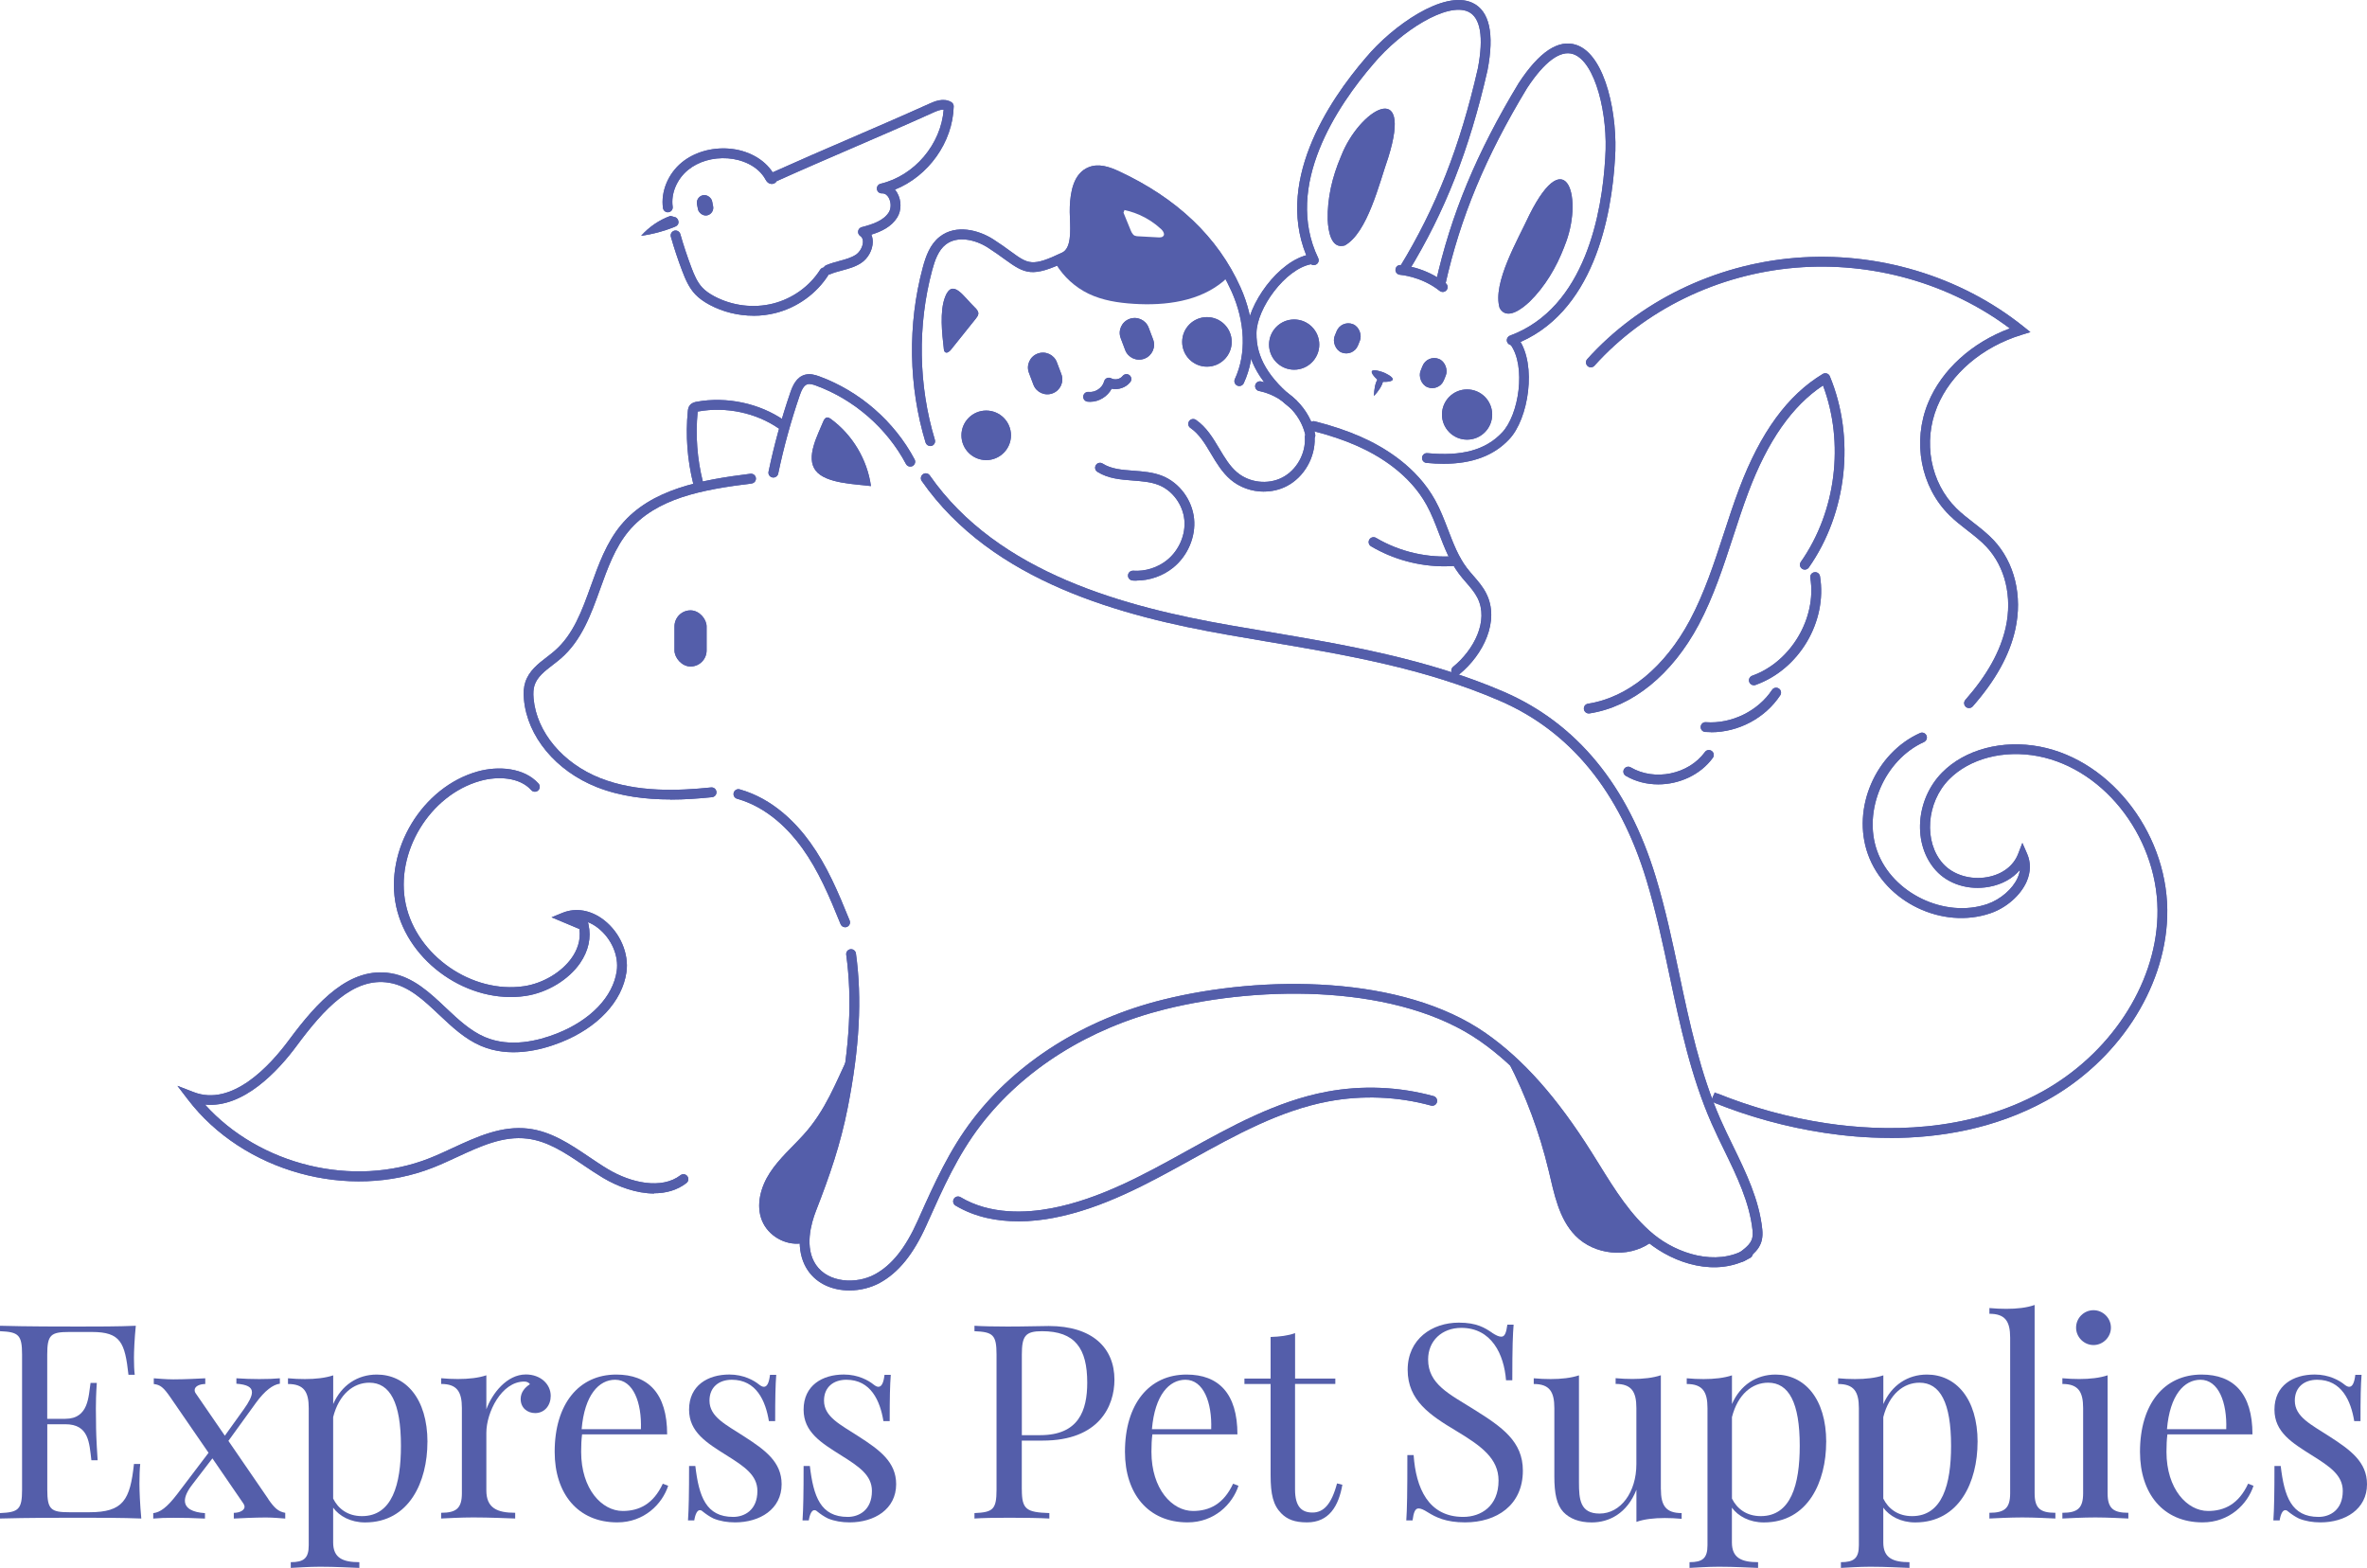 <svg viewBox="0 0 483.62 320.32" xmlns="http://www.w3.org/2000/svg" data-name="Layer 2" id="Layer_2">
  <defs>
    <style>
      .cls-1 {
        fill: #545eaa;
        stroke-width: 0px;
      }
    </style>
  </defs>
  <g data-name="Layer 1" id="Layer_1-2">
    <g>
      <g>
        <path d="M192.83,71.27c.03.25.08.53.28.68.38.28.88-.13,1.18-.5,1.7-2.12,3.4-4.25,5.1-6.37.23-.29.47-.61.5-.98.03-.52-.37-.96-.75-1.32-2.27-2.18-4.52-6.02-6.04-2.11-1.15,2.96-.61,7.54-.26,10.6Z" class="cls-1"></path>
        <circle r="5.06" cy="88.94" cx="201.5" class="cls-1"></circle>
        <circle r="5.06" cy="69.85" cx="246.6" class="cls-1"></circle>
        <path d="M168.18,86.17c.16-.39.39-.83.8-.88.28-.03.55.14.78.31,4.41,3.23,7.44,8.29,8.19,13.71-3.02-.41-9.23-.48-11.29-3.16-2.1-2.73.43-7.27,1.52-9.98Z" class="cls-1"></path>
        <path d="M164.19,231.82c-2.32,2.56-4.98,4.86-6.87,7.75-1.89,2.89-2.93,6.63-1.62,9.83,1.25,3.05,4.67,5.05,7.94,4.64.95-6.17,3.92-11.82,6.05-17.69,2.21-6.09,4.83-14.42,3.84-20.93-2.81,5.86-4.84,11.43-9.34,16.4Z" class="cls-1"></path>
        <path d="M337.13,253.96c-4.57,3.13-11.35,2.46-15.23-1.49-3.42-3.48-4.35-8.61-5.49-13.35-1.85-7.72-4.63-15.22-8.27-22.28,6.99,4.07,10.9,10.51,15.13,17.4,4.23,6.89,7.94,14.21,13.85,19.73Z" class="cls-1"></path>
        <path d="M133.67,243.84c-3.64,0-7.47-1.41-10.46-3.2-1.35-.81-2.68-1.7-3.97-2.57-3.76-2.54-7.31-4.93-11.5-5.44-4.93-.6-9.54,1.53-14.42,3.79-1.58.73-3.22,1.49-4.85,2.13-17.26,6.82-38.78.85-50.06-13.89l-2.16-2.82,3.31,1.28c7.85,3.04,15.57-5.36,19.48-10.64,5.86-7.91,12.43-15.04,20.82-13.64,4.57.77,7.95,3.96,11.22,7.05,2.46,2.32,5,4.72,7.99,5.99,5.14,2.19,10.87.8,14.76-.75,6.87-2.73,11.42-7.49,12.18-12.75.45-3.12-1.09-6.65-3.83-8.79-.66-.52-1.35-.91-2.05-1.19l.11.49c.59,2.66,0,5.37-1.7,7.85-2.35,3.43-6.73,6.07-11.13,6.73-11.63,1.75-24-6.8-26.47-18.31-2.46-11.51,5.32-24.37,16.65-27.54,4.21-1.18,9.5-.8,12.44,2.47.4.45.3,1.17-.2,1.5h0c-.41.27-.95.21-1.28-.16-2.36-2.65-6.82-2.9-10.42-1.89-10.37,2.9-17.48,14.67-15.23,25.19,2.25,10.52,13.56,18.35,24.21,16.75,3.89-.59,7.73-2.9,9.78-5.89.9-1.31,1.85-3.35,1.49-5.79l-5.69-2.39,2.23-.91c2.75-1.12,5.84-.58,8.5,1.49,3.29,2.56,5.12,6.85,4.57,10.65-.86,5.97-5.88,11.33-13.42,14.32-4.24,1.68-10.51,3.18-16.28.73-3.32-1.41-5.99-3.94-8.58-6.38-3.19-3.01-6.2-5.86-10.18-6.53-7.33-1.24-13.41,5.45-18.89,12.85-3.76,5.09-10.87,12.82-18.76,12.04,11.14,12.38,30.31,17.12,45.85,10.97,1.58-.62,3.19-1.37,4.74-2.09,4.92-2.28,10.01-4.63,15.51-3.96,4.66.57,8.58,3.21,12.37,5.77,1.27.85,2.57,1.74,3.87,2.51,4.71,2.82,10.96,4.19,14.82,1.23.4-.31.96-.26,1.31.1h0c.42.43.38,1.13-.1,1.5-1.92,1.49-4.22,2.09-6.6,2.09Z" class="cls-1"></path>
        <path d="M208.03,249.52c-4.2,0-8.75-.79-12.82-3.23-.48-.29-.61-.94-.29-1.41h0c.3-.45.9-.56,1.36-.28,6.05,3.61,13.39,3.24,18.58,2.25,9.86-1.88,18.95-6.91,27.74-11.78,8.96-4.96,18.23-10.1,28.45-12.02,7.23-1.36,14.76-1.05,21.85.89.54.15.85.72.69,1.26h0c-.15.52-.7.82-1.22.67-6.8-1.86-14.02-2.15-20.95-.85-9.9,1.86-19.03,6.91-27.85,11.8-8.93,4.95-18.16,10.06-28.33,12-2.13.41-4.6.71-7.21.71Z" class="cls-1"></path>
        <path d="M386.15,232.48c-4.86,0-9.38-.43-13.29-1.02-7.99-1.2-15.82-3.37-23.29-6.44l.76-1.85c7.32,3.01,15,5.14,22.82,6.32,11.6,1.74,28.64,2.05,43.99-6.4,13.89-7.64,23.18-21.69,23.66-35.78.53-15.39-10.4-30.11-24.37-32.81-7.01-1.35-13.98.46-18.19,4.72-4.67,4.73-5.25,12.79-1.25,17.24,2.06,2.29,5.63,3.37,9.07,2.74,3.04-.56,5.32-2.28,6.27-4.73l.87-2.26.97,2.22c.78,1.78.75,3.75-.1,5.69-1.24,2.82-4.14,5.36-7.4,6.47-9.81,3.35-21.5-2.27-25.01-12.02-3.4-9.43,1.56-20.75,10.65-24.81.52-.23,1.12.04,1.32.57h0c.19.5-.06,1.05-.55,1.28-8.01,3.63-12.53,13.98-9.54,22.29,3.1,8.62,13.82,13.76,22.48,10.81,2.71-.93,5.21-3.09,6.22-5.38.24-.54.39-1.08.46-1.6-1.48,1.76-3.66,2.97-6.28,3.45-4.18.77-8.36-.52-10.92-3.37-4.76-5.29-4.16-14.44,1.31-19.98,4.67-4.73,12.33-6.75,19.99-5.28,14.9,2.88,26.56,18.5,25.99,34.84-.51,14.79-10.2,29.49-24.7,37.47-10.63,5.85-22.02,7.64-31.96,7.64Z" class="cls-1"></path>
        <path d="M401.63,144.39h0c-.4-.37-.43-.99-.07-1.4,4.46-5.07,7.16-9.93,8.25-14.83,1.37-6.19-.1-12.33-3.93-16.43-1.16-1.24-2.5-2.28-3.93-3.39-1.23-.95-2.5-1.94-3.63-3.06-5.89-5.8-7.64-15.04-4.37-22.98,2.78-6.75,8.95-12.33,16.7-15.2-12.27-9.2-28.1-13.71-43.74-12.41-15.93,1.32-30.86,8.6-41.13,20.02-.36.41-.98.45-1.39.09h0c-.42-.37-.47-1.01-.09-1.43,10.61-11.79,26.02-19.31,42.45-20.68,16.78-1.39,33.77,3.7,46.62,13.98l1.48,1.18-1.81.56c-8.02,2.46-14.46,7.94-17.23,14.66-2.97,7.2-1.39,15.55,3.92,20.79,1.05,1.04,2.27,1.99,3.45,2.9,1.42,1.11,2.89,2.25,4.16,3.6,4.28,4.58,5.94,11.4,4.42,18.23-1.16,5.24-4.01,10.39-8.7,15.73-.37.42-1.02.45-1.43.08Z" class="cls-1"></path>
        <g>
          <g>
            <g>
              <path d="M286.89,56c-.18,0-.36-.05-.52-.15-.47-.29-.62-.9-.33-1.37,7.35-12.03,12.27-24.52,15.92-40.52,1.22-6.37.54-10.38-1.95-11.56-4.31-2.04-13.8,3.95-19.41,10.67-7.27,8.44-18.39,24.81-11.27,39.66.24.5.03,1.1-.47,1.33-.5.24-1.09.03-1.33-.47-7.62-15.87,3.96-33.01,11.54-41.81,5.39-6.46,15.97-13.95,21.8-11.19,3.46,1.64,4.49,6.28,3.05,13.78-3.71,16.25-8.7,28.93-16.17,41.15-.19.31-.52.48-.85.48Z" class="cls-1"></path>
              <path d="M308.87,70.51c-.41,0-.79-.25-.94-.65-.19-.52.07-1.09.59-1.29,15.44-5.72,18.82-25.22,19.46-36.33.64-8.75-2.02-19.66-6.54-21.18-2.62-.89-5.89,1.53-9.46,6.98-8.47,14.01-13.62,26.41-16.69,40.17-.12.54-.65.88-1.19.76-.54-.12-.88-.65-.76-1.19,3.12-13.98,8.35-26.56,16.95-40.79,4.2-6.42,8.16-9.04,11.79-7.81,6.1,2.06,8.51,14.8,7.89,23.21-.67,11.58-4.25,31.95-20.76,38.07-.11.04-.23.06-.35.06Z" class="cls-1"></path>
            </g>
            <path d="M294.77,59.65c-.22,0-.44-.07-.62-.22-3.73-2.97-8.06-3.28-8.1-3.29-.55-.04-.97-.51-.93-1.06.04-.55.49-.98,1.06-.93.2.01,4.99.35,9.22,3.72.43.34.5.97.16,1.4-.2.25-.49.38-.78.38Z" class="cls-1"></path>
            <g>
              <path d="M274.02,31.87c3.73-9.55,14.72-16,9.63.3-1.84,5.26-4.24,15.41-8.89,17.98-2.83.83-3.39-3.05-3.48-5.22-.12-4.4.94-8.84,2.67-12.89l.08-.18Z" class="cls-1"></path>
              <path d="M319.64,50.31c3.96-9.46.54-21.73-7.13-6.47-2.33,5.06-7.66,14.03-6.1,19.11,1.46,2.56,4.55.16,6.13-1.33,3.14-3.08,5.46-7.01,7.04-11.13l.07-.18Z" class="cls-1"></path>
            </g>
            <g>
              <rect transform="translate(45.98 -98.15) rotate(22.02)" ry="2.57" rx="2.57" height="6.23" width="5.13" y="65.99" x="272.72" class="cls-1"></rect>
              <rect transform="translate(49.92 -104.22) rotate(22.02)" ry="2.57" rx="2.57" height="6.23" width="5.13" y="73.09" x="290.28" class="cls-1"></rect>
            </g>
            <path d="M282.76,76.13l-.17-.07s-2.06-.78-2.3-.19,1.61,2.13,1.61,2.13c0,0,2.4.18,2.64-.42s-1.78-1.46-1.78-1.46Z" class="cls-1"></path>
            <path d="M282.37,76.91l-.05-.02s-.61-.14-1.11,1.1-.48,2.9-.48,2.9c0,0,1.17-1.18,1.67-2.42s-.03-1.56-.03-1.56Z" class="cls-1"></path>
            <g>
              <circle r="5.13" cy="70.4" cx="264.42" class="cls-1"></circle>
              <circle r="5.13" cy="84.69" cx="299.75" class="cls-1"></circle>
            </g>
            <g>
              <path d="M264.17,83.51c-.22,0-.44-.07-.62-.22-6.02-4.78-8.9-9.76-8.82-15.23.02-5.74,6.51-14.92,12.87-16.07.55-.1,1.06.26,1.16.81.1.54-.26,1.06-.81,1.16-5.4.98-11.21,9.13-11.23,14.12-.07,4.89,2.49,9.22,8.07,13.65.43.34.5.97.16,1.41-.2.25-.49.38-.78.38Z" class="cls-1"></path>
              <path d="M294.93,94.75c-1.11,0-2.27-.06-3.48-.18-.55-.05-.95-.54-.9-1.09s.54-.96,1.09-.9c7.07.68,11.91-.65,15.25-4.2,3.46-3.61,4.95-13.51,1.75-17.96-.32-.45-.22-1.07.23-1.4.45-.32,1.07-.22,1.4.23,3.77,5.25,2.05,16.35-1.93,20.51-3.14,3.34-7.55,4.99-13.41,4.99Z" class="cls-1"></path>
            </g>
          </g>
          <path d="M190.07,91.12c-.43,0-.83-.28-.96-.71-3.48-11.46-3.69-24.15-.58-35.72.64-2.38,1.5-4.79,3.48-6.33,3.35-2.61,7.97-1.35,10.91.52,1.47.94,2.64,1.79,3.58,2.48,3.61,2.63,4.36,3.18,10.52.24,1.83-.87,1.7-4.25,1.59-6.96-.03-.88-.07-1.72-.03-2.43.13-2.86.68-6.8,3.88-8.06,2.07-.82,4.26-.04,6.14.83,11.88,5.51,20.24,13.48,24.84,23.69,3.06,6.8,3.31,13.95.68,19.62-.23.5-.83.72-1.33.49-.5-.23-.72-.83-.49-1.33,2.39-5.14,2.13-11.68-.69-17.95-4.4-9.76-12.42-17.4-23.86-22.69-1.49-.69-3.2-1.33-4.56-.79-1.61.64-2.45,2.64-2.62,6.3-.03.63,0,1.42.03,2.26.13,3.3.29,7.41-2.73,8.84-6.93,3.3-8.42,2.58-12.56-.43-.97-.7-2.06-1.5-3.48-2.41-2.57-1.64-6.23-2.47-8.6-.62-1.52,1.18-2.23,3.23-2.78,5.27-3.01,11.22-2.81,23.51.56,34.62.16.53-.14,1.09-.67,1.25-.1.03-.19.04-.29.04Z" class="cls-1"></path>
          <path d="M232.19,118.63c-.26,0-.53,0-.79-.03-.55-.04-.97-.52-.93-1.07.04-.55.51-.96,1.07-.93,2.45.17,4.97-.62,6.89-2.16,2.46-1.98,3.86-5.22,3.55-8.26-.32-3.12-2.43-5.97-5.25-7.09-1.61-.64-3.4-.77-5.29-.92-2.47-.19-5.02-.38-7.22-1.77-.47-.29-.61-.91-.31-1.38.29-.47.91-.61,1.38-.31,1.78,1.13,3.98,1.29,6.3,1.46,1.96.15,3.99.3,5.88,1.05,3.5,1.39,6.11,4.91,6.5,8.75.38,3.7-1.31,7.63-4.29,10.02-2.1,1.69-4.79,2.62-7.49,2.62Z" class="cls-1"></path>
          <path d="M297.53,138.02c-.29,0-.58-.13-.78-.37-.35-.43-.28-1.06.14-1.41,4.27-3.47,7.35-9.43,4.98-14.1-.57-1.13-1.42-2.11-2.32-3.15-.49-.56-.99-1.14-1.45-1.76-1.9-2.52-3.02-5.46-4.11-8.3-.74-1.94-1.51-3.95-2.51-5.76-3.5-6.33-9.66-10.06-14.21-12.08-2.65-1.17-5.63-2.18-9.12-3.07-.54-.14-.86-.68-.72-1.22s.68-.86,1.22-.72c3.6.92,6.68,1.96,9.43,3.18,4.83,2.14,11.38,6.12,15.15,12.94,1.07,1.93,1.86,4.01,2.63,6.01,1.09,2.84,2.11,5.52,3.84,7.81.42.56.88,1.09,1.37,1.65.94,1.08,1.91,2.2,2.59,3.55,2.85,5.61-.61,12.57-5.5,16.55-.19.15-.41.22-.63.22Z" class="cls-1"></path>
          <path d="M295.13,115.7c-5.24,0-10.49-1.42-15-4.09-.48-.28-.63-.9-.35-1.37.28-.48.9-.63,1.37-.35,4.87,2.88,10.66,4.2,16.3,3.71.55-.05,1.04.36,1.08.91.05.55-.36,1.03-.91,1.08-.83.07-1.66.11-2.49.11Z" class="cls-1"></path>
          <path d="M258.24,100.44c-2.46,0-4.92-.84-6.8-2.44-1.73-1.48-2.9-3.43-4.02-5.32-1.23-2.07-2.4-4.02-4.2-5.25-.46-.31-.57-.93-.26-1.39.31-.46.94-.57,1.39-.26,2.16,1.48,3.49,3.72,4.78,5.88,1.09,1.83,2.12,3.56,3.6,4.82,2.52,2.15,6.33,2.59,9.26,1.08,2.94-1.52,4.84-4.92,4.62-8.27-.01-.16.02-.32.08-.47-.99-4.37-4.82-8.01-9.44-8.93-.54-.11-.89-.63-.79-1.18.11-.54.63-.9,1.18-.79,5.52,1.1,10.08,5.56,11.08,10.86.04.23,0,.47-.11.67.14,4.02-2.17,8.04-5.71,9.87-1.44.75-3.06,1.11-4.67,1.11Z" class="cls-1"></path>
          <path d="M215.07,80.36h0c-1.58.6-3.34-.2-3.93-1.78l-.91-2.41c-.6-1.58.2-3.34,1.78-3.93s3.34.2,3.93,1.78l.91,2.41c.6,1.58-.2,3.34-1.78,3.93Z" class="cls-1"></path>
          <path d="M233.82,73.28h0c-1.58.6-3.34-.2-3.93-1.78l-.91-2.41c-.6-1.58.2-3.34,1.78-3.93s3.34.2,3.93,1.78l.91,2.41c.6,1.58-.2,3.34-1.78,3.93Z" class="cls-1"></path>
          <path d="M222.75,82.09c-.18,0-.36-.01-.55-.03-.55-.07-.94-.57-.87-1.12.07-.55.57-.93,1.12-.87,1.34.16,2.81-.84,3.14-2.15.08-.3.29-.55.57-.67.29-.12.61-.11.88.04.74.41,1.81.2,2.33-.47.34-.43.97-.51,1.4-.17.43.34.51.97.17,1.4-.89,1.14-2.42,1.65-3.81,1.37-.84,1.59-2.58,2.67-4.39,2.67Z" class="cls-1"></path>
          <g>
            <path d="M169.2,56.1c-.39,0-.76-.23-.92-.6-.22-.51.02-1.1.52-1.31.89-.38,1.8-.63,2.69-.87,1.23-.33,2.39-.64,3.36-1.27.83-.54,1.46-1.68,1.47-2.65,0-.54-.18-.94-.56-1.19-.33-.22-.49-.61-.43-1,.07-.39.35-.7.73-.8,2.21-.58,4.45-1.3,5.54-3.03.51-.81.49-2.11-.04-3.02-.24-.41-.67-.88-1.35-.85-.53.03-.97-.35-1.04-.86-.07-.51.26-1,.76-1.11,6.92-1.64,12.34-8.07,12.88-15.14-.61-.04-1.38.26-2.09.58-5.37,2.43-10.95,4.84-16.35,7.17-5.18,2.24-10.53,4.54-15.69,6.87-.12.22-.32.39-.58.49-.48.17-1.2.08-1.66-.78-1.57-2.93-5.02-4.19-7.72-4.38-3.08-.22-6.05.65-8.17,2.4-2.27,1.88-3.49,4.81-3.11,7.48.08.55-.3,1.05-.85,1.13-.54.08-1.05-.3-1.13-.85-.47-3.34,1.03-7,3.82-9.3,2.51-2.07,6.01-3.11,9.59-2.85,3.86.28,7.24,2.12,9,4.85,5.18-2.33,10.53-4.64,15.72-6.88,5.39-2.33,10.96-4.73,16.32-7.15.93-.42,2.85-1.29,4.47-.31.31.19.49.52.48.88-.2,7.37-5.21,14.27-12.01,16.99.16.19.32.4.45.63.91,1.56.92,3.65,0,5.09-1.19,1.89-3.22,2.84-5.27,3.48.19.44.29.94.29,1.48-.01,1.65-.96,3.38-2.37,4.31-1.23.81-2.61,1.17-3.93,1.53-.86.23-1.67.45-2.42.77-.13.06-.26.08-.4.08Z" class="cls-1"></path>
            <path d="M136.97,44.11c-2.29.84-4.36,2.25-5.98,4.07,2.3-.32,4.57-.92,6.73-1.78.24-.1.49-.2.67-.39.53-.53.12-1.63-.63-1.68" class="cls-1"></path>
            <path d="M153.94,64.5c-3.09,0-6.19-.75-8.93-2.21-1.24-.66-2.21-1.37-2.96-2.16-1.3-1.38-2.02-3.1-2.65-4.75-.88-2.3-1.66-4.66-2.33-7.01-.15-.53.16-1.08.69-1.24.53-.15,1.08.16,1.24.69.65,2.3,1.42,4.6,2.27,6.85.55,1.46,1.18,2.97,2.23,4.09.59.63,1.39,1.21,2.44,1.77,3.65,1.95,8.03,2.49,12,1.49,3.97-1,7.48-3.52,9.63-6.91.3-.47.91-.6,1.38-.31.47.3.6.91.31,1.38-2.42,3.82-6.37,6.66-10.83,7.78-1.47.37-2.98.55-4.5.55Z" class="cls-1"></path>
            <rect transform="translate(-5.4 28.72) rotate(-11.18)" ry="1.58" rx="1.58" height="4.2" width="3.15" y="39.85" x="142.48" class="cls-1"></rect>
          </g>
          <path d="M136.97,163.33c-4.9,0-10.15-.59-15.04-2.52-8.36-3.31-14.2-10.34-14.88-17.93-.13-1.41-.04-2.53.28-3.51.74-2.3,2.61-3.75,4.42-5.14.54-.41,1.07-.83,1.57-1.26,3.84-3.34,5.58-8.19,7.43-13.33,1.55-4.32,3.16-8.79,6.13-12.37,6.14-7.39,16.43-9.23,26.44-10.48.54-.07,1.05.32,1.12.87.07.55-.32,1.05-.87,1.12-10.01,1.25-19.47,2.94-25.16,9.78-2.75,3.31-4.29,7.61-5.79,11.77-1.85,5.15-3.76,10.48-8,14.17-.53.46-1.1.9-1.67,1.34-1.64,1.26-3.19,2.46-3.74,4.17-.23.72-.29,1.59-.19,2.72.62,6.84,5.96,13.22,13.62,16.25,7.52,2.97,16.05,2.58,22.64,1.9.56-.06,1.04.34,1.1.89.06.55-.34,1.04-.89,1.1-2.61.27-5.51.49-8.54.49Z" class="cls-1"></path>
          <path d="M172.68,189.44c-.4,0-.77-.24-.93-.63-2.34-5.79-4.55-10.96-7.84-15.54-2.61-3.63-7.04-8.32-13.31-10.08-.53-.15-.84-.7-.69-1.23.15-.53.7-.84,1.23-.69,6.83,1.92,11.6,6.96,14.39,10.84,3.43,4.76,5.68,10.05,8.07,15.96.21.51-.04,1.09-.55,1.3-.12.05-.25.07-.37.07Z" class="cls-1"></path>
          <path d="M173.54,263.64c-3.28,0-6.54-1.24-8.48-4.09-2.15-3.16-2.22-7.74-.2-12.89,2.79-7.12,4.94-13.38,6.39-20.75,2.37-12.01,2.9-21.81,1.65-30.85-.08-.55.31-1.05.85-1.13.54-.08,1.05.31,1.13.85,1.28,9.26.74,19.27-1.67,31.51-1.48,7.51-3.67,13.86-6.49,21.09-1.02,2.62-2.39,7.54,0,11.04,2.52,3.7,8.26,3.99,12.04,1.93,3.45-1.88,6.22-5.34,8.71-10.88l.28-.63c3.2-7.15,6.23-13.89,10.99-20.12,9.03-11.8,22.83-20.49,38.84-24.47,20.63-5.13,49.02-5.01,65.96,6.81,7.68,5.36,14.56,13.11,21.66,24.37.51.81,1.02,1.63,1.53,2.45,3.19,5.15,6.49,10.48,11.14,14.3,4.79,3.93,12.7,6.56,18.75,3.06.48-.28,1.09-.11,1.37.36.28.48.11,1.09-.36,1.37-6.91,4-15.53,1.25-21.02-3.24-4.91-4.03-8.3-9.5-11.58-14.79-.51-.82-1.01-1.63-1.52-2.44-6.95-11.03-13.66-18.59-21.11-23.8-16.42-11.46-44.14-11.53-64.33-6.51-15.58,3.87-28.98,12.31-37.74,23.75-4.62,6.04-7.6,12.68-10.75,19.72l-.28.63c-2.67,5.96-5.72,9.72-9.57,11.82-1.81.98-3.99,1.53-6.17,1.53Z" class="cls-1"></path>
          <path d="M158.01,97.56c-.07,0-.14,0-.21-.02-.54-.11-.89-.64-.77-1.18,1.14-5.46,2.64-10.9,4.45-16.17.52-1.52,1.28-3.14,2.96-3.62,1.03-.29,2.05-.01,3,.34,8.23,3.02,15.31,9.2,19.43,16.95.26.49.07,1.09-.41,1.35-.49.26-1.09.07-1.35-.41-3.89-7.32-10.58-13.15-18.35-16.01-.59-.22-1.26-.43-1.77-.29-.79.22-1.26,1.31-1.61,2.34-1.78,5.2-3.26,10.56-4.38,15.93-.1.47-.51.79-.98.79Z" class="cls-1"></path>
          <path d="M355.91,257.77c-.31,0-.61-.14-.8-.4-.33-.44-.24-1.07.21-1.4,2.18-1.62,2.98-2.44,2.76-4.59-.61-5.74-3.24-11.15-5.79-16.38-.87-1.79-1.78-3.65-2.59-5.5-4.23-9.6-6.43-20.01-8.56-30.08-1.37-6.5-2.8-13.23-4.75-19.65-5.49-18.06-15.56-30.37-29.94-36.59-15.39-6.66-31.26-9.35-48.06-12.19-2.48-.42-4.96-.84-7.45-1.28-21.58-3.77-48.2-10.76-62.61-31.44-.32-.45-.2-1.08.25-1.39.45-.32,1.08-.2,1.39.25,13.99,20.07,40.12,26.9,61.31,30.61,2.48.43,4.96.85,7.44,1.27,16.18,2.74,32.9,5.57,48.52,12.32,14.94,6.46,25.39,19.19,31.06,37.84,1.98,6.51,3.41,13.27,4.79,19.82,2.11,9.97,4.29,20.28,8.43,29.69.8,1.82,1.69,3.65,2.56,5.43,2.62,5.39,5.34,10.95,5.98,17.05.34,3.24-1.18,4.64-3.55,6.4-.18.13-.39.2-.6.2Z" class="cls-1"></path>
          <path d="M324.61,145.76c-.48,0-.91-.35-.99-.85-.08-.55.29-1.06.84-1.14,8.12-1.25,15.71-7.48,20.83-17.08,2.95-5.54,4.95-11.66,6.88-17.58,1-3.06,2.03-6.23,3.19-9.3,4.32-11.46,9.91-19.11,17.07-23.41.25-.15.55-.18.83-.09s.5.3.61.57c5.21,12.58,3.52,27.92-4.3,39.07-.32.45-.94.56-1.39.24-.45-.32-.56-.94-.24-1.39,7.21-10.28,8.94-24.3,4.53-36.05-6.29,4.17-11.28,11.3-15.23,21.77-1.14,3.03-2.17,6.17-3.16,9.22-1.96,6-3.98,12.21-7.01,17.9-5.42,10.17-13.54,16.77-22.29,18.11-.05,0-.1.01-.15.01Z" class="cls-1"></path>
          <path d="M358.34,140c-.41,0-.8-.26-.94-.67-.19-.52.09-1.09.61-1.28,7.89-2.81,13.21-11.77,11.87-19.99-.09-.55.28-1.06.83-1.15.55-.09,1.06.28,1.15.83,1.52,9.28-4.27,19.03-13.17,22.2-.11.04-.22.06-.34.06Z" class="cls-1"></path>
          <path d="M349.6,149.58c-.4,0-.8-.01-1.2-.04-.55-.04-.96-.52-.92-1.07s.51-.97,1.07-.92c5.21.38,10.64-2.27,13.51-6.6.3-.46.92-.59,1.39-.28.46.3.59.93.28,1.39-3.09,4.67-8.53,7.54-14.13,7.54Z" class="cls-1"></path>
          <path d="M338.8,160.25c-2.31,0-4.61-.56-6.62-1.74-.48-.28-.64-.89-.36-1.37.28-.48.89-.64,1.37-.36,4.89,2.87,11.82,1.43,15.15-3.13.32-.45.95-.55,1.4-.22.45.32.54.95.22,1.4-2.54,3.49-6.87,5.42-11.16,5.42Z" class="cls-1"></path>
          <rect ry="3.28" rx="3.28" height="11.47" width="6.56" y="124.7" x="137.81" class="cls-1"></rect>
          <path d="M142.63,99.66c-.45,0-.86-.3-.97-.76-1.23-4.91-1.61-9.94-1.12-14.95.03-.27.08-.78.45-1.21.43-.49,1.04-.6,1.34-.66,6.15-1.11,12.83.31,17.88,3.79.46.31.57.94.26,1.39-.31.46-.94.57-1.39.26-4.62-3.19-10.75-4.48-16.39-3.46-.06.01-.11.02-.15.03,0,.02,0,.05,0,.06-.46,4.79-.1,9.59,1.07,14.28.13.54-.19,1.08-.73,1.21-.08.02-.16.03-.24.03Z" class="cls-1"></path>
        </g>
      </g>
      <g>
        <path d="M192.83,71.27c.03.25.08.53.28.68.38.28.88-.13,1.18-.5,1.7-2.12,3.4-4.25,5.1-6.37.23-.29.47-.61.5-.98.03-.52-.37-.96-.75-1.32-2.27-2.18-4.52-6.02-6.04-2.11-1.15,2.96-.61,7.54-.26,10.6Z" class="cls-1"></path>
        <path d="M250.54,55.94s0,.02,0,.03c0-.06-.02-.13-.06-.21-2.05-4.64-5.59-8.49-9.6-11.59-4.01-3.1-8.51-5.5-12.99-7.86-1.81-.95-4.07-1.89-5.78-.76-.84.55-1.32,1.5-1.67,2.44-1.03,2.84-1.04,5.94-.97,8.96.02.94.05,1.91-.24,2.81-.61,1.91-1.77,3.16-3.49,4.18,1.58,2.61,3.93,4.75,6.67,6.07,2.85,1.37,6.05,1.86,9.2,2.06,6.52.42,13.55-.48,18.5-4.74.42-.36.82-1.03.41-1.39ZM237.78,48.08c-.02.06-.06.12-.11.17-.06.06-.12.11-.2.15-.15.07-.32.09-.5.1-.09,0-.18,0-.26,0-1.35-.07-2.7-.14-4.05-.22,0,0-.01,0-.02,0-.26-.01-.54-.03-.78-.13-.08-.03-.16-.07-.23-.13-.05-.04-.07-.09-.12-.13-.19-.2-.33-.46-.44-.72-.51-1.24-1.02-2.48-1.52-3.72l.2-.54c.35.07.69.16,1.03.26.68.19,1.35.44,2.01.72,1.61.7,3.09,1.67,4.38,2.86.02.02.04.03.06.05.31.29.62.73.6,1.11,0,.06-.02.13-.04.18Z" class="cls-1"></path>
        <circle r="5.06" cy="88.94" cx="201.5" class="cls-1"></circle>
        <circle r="5.06" cy="69.85" cx="246.6" class="cls-1"></circle>
        <path d="M168.18,86.17c.16-.39.39-.83.8-.88.28-.03.55.14.78.31,4.41,3.23,7.44,8.29,8.19,13.71-3.02-.41-9.23-.48-11.29-3.16-2.1-2.73.43-7.27,1.52-9.98Z" class="cls-1"></path>
        <path d="M164.19,231.82c-2.32,2.56-4.98,4.86-6.87,7.75-1.89,2.89-2.93,6.63-1.62,9.83,1.25,3.05,4.67,5.05,7.94,4.64.95-6.17,3.92-11.82,6.05-17.69,2.21-6.09,4.83-14.42,3.84-20.93-2.81,5.86-4.84,11.43-9.34,16.4Z" class="cls-1"></path>
        <path d="M337.13,253.96c-4.57,3.13-11.35,2.46-15.23-1.49-3.42-3.48-4.35-8.61-5.49-13.35-1.85-7.72-4.63-15.22-8.27-22.28,6.99,4.07,10.9,10.51,15.13,17.4,4.23,6.89,7.94,14.21,13.85,19.73Z" class="cls-1"></path>
        <path d="M133.67,243.84c-3.64,0-7.47-1.41-10.46-3.2-1.35-.81-2.68-1.7-3.97-2.57-3.76-2.54-7.31-4.93-11.5-5.44-4.93-.6-9.54,1.53-14.42,3.79-1.58.73-3.22,1.49-4.85,2.13-17.26,6.82-38.78.85-50.06-13.89l-2.16-2.82,3.31,1.28c7.85,3.04,15.57-5.36,19.48-10.64,5.86-7.91,12.43-15.04,20.82-13.64,4.57.77,7.95,3.96,11.22,7.05,2.46,2.32,5,4.72,7.99,5.99,5.14,2.19,10.87.8,14.76-.75,6.87-2.73,11.42-7.49,12.18-12.75.45-3.12-1.09-6.65-3.83-8.79-.66-.52-1.35-.91-2.05-1.19l.11.49c.59,2.66,0,5.37-1.7,7.85-2.35,3.43-6.73,6.07-11.13,6.73-11.63,1.75-24-6.8-26.47-18.31-2.46-11.51,5.32-24.37,16.65-27.54,4.21-1.18,9.5-.8,12.44,2.47.4.45.3,1.17-.2,1.5h0c-.41.27-.95.21-1.28-.16-2.36-2.65-6.82-2.9-10.42-1.89-10.37,2.9-17.48,14.67-15.23,25.19,2.25,10.52,13.56,18.35,24.21,16.75,3.89-.59,7.73-2.9,9.78-5.89.9-1.31,1.85-3.35,1.49-5.79l-5.69-2.39,2.23-.91c2.75-1.12,5.84-.58,8.5,1.49,3.29,2.56,5.12,6.85,4.57,10.65-.86,5.97-5.88,11.33-13.42,14.32-4.24,1.68-10.51,3.18-16.28.73-3.32-1.41-5.99-3.94-8.58-6.38-3.19-3.01-6.2-5.86-10.18-6.53-7.33-1.24-13.41,5.45-18.89,12.85-3.76,5.09-10.87,12.82-18.76,12.04,11.14,12.38,30.31,17.12,45.85,10.97,1.58-.62,3.19-1.37,4.74-2.09,4.92-2.28,10.01-4.63,15.51-3.96,4.66.57,8.58,3.21,12.37,5.77,1.27.85,2.57,1.74,3.87,2.51,4.71,2.82,10.96,4.19,14.82,1.23.4-.31.96-.26,1.31.1h0c.42.43.38,1.13-.1,1.5-1.92,1.49-4.22,2.09-6.6,2.09Z" class="cls-1"></path>
        <path d="M208.03,249.52c-4.2,0-8.75-.79-12.82-3.23-.48-.29-.61-.94-.29-1.41h0c.3-.45.9-.56,1.36-.28,6.05,3.61,13.39,3.24,18.58,2.25,9.86-1.88,18.95-6.91,27.74-11.78,8.96-4.96,18.23-10.1,28.45-12.02,7.23-1.36,14.76-1.05,21.85.89.54.15.85.72.69,1.26h0c-.15.52-.7.82-1.22.67-6.8-1.86-14.02-2.15-20.95-.85-9.9,1.86-19.03,6.91-27.85,11.8-8.93,4.95-18.16,10.06-28.33,12-2.13.41-4.6.71-7.21.71Z" class="cls-1"></path>
        <path d="M386.15,232.48c-4.86,0-9.38-.43-13.29-1.02-7.65-1.15-15.16-3.19-22.35-6.06-.52-.21-.77-.8-.55-1.32h0c.21-.51.78-.74,1.29-.54,7.04,2.82,14.41,4.82,21.91,5.94,11.6,1.74,28.64,2.05,43.99-6.4,13.89-7.64,23.18-21.69,23.66-35.78.53-15.39-10.4-30.11-24.37-32.81-7.01-1.35-13.98.46-18.19,4.72-4.67,4.73-5.25,12.79-1.25,17.24,2.06,2.29,5.63,3.37,9.07,2.74,3.04-.56,5.32-2.28,6.27-4.73l.87-2.26.97,2.22c.78,1.78.75,3.75-.1,5.69-1.24,2.82-4.14,5.36-7.4,6.47-9.81,3.35-21.5-2.27-25.01-12.02-3.4-9.43,1.56-20.75,10.65-24.81.52-.23,1.12.04,1.32.57h0c.19.5-.06,1.05-.55,1.28-8.01,3.63-12.53,13.98-9.54,22.29,3.1,8.62,13.82,13.76,22.48,10.81,2.71-.93,5.21-3.09,6.22-5.38.24-.54.39-1.08.46-1.6-1.48,1.76-3.66,2.97-6.28,3.45-4.18.77-8.36-.52-10.92-3.37-4.76-5.29-4.16-14.44,1.31-19.98,4.67-4.73,12.33-6.75,19.99-5.28,14.9,2.88,26.56,18.5,25.99,34.84-.51,14.79-10.2,29.49-24.7,37.47-10.63,5.85-22.02,7.64-31.96,7.64Z" class="cls-1"></path>
        <path d="M401.63,144.39h0c-.4-.37-.43-.99-.07-1.4,4.46-5.07,7.16-9.93,8.25-14.83,1.37-6.19-.1-12.33-3.93-16.43-1.16-1.24-2.5-2.28-3.93-3.39-1.23-.95-2.5-1.94-3.63-3.06-5.89-5.8-7.64-15.04-4.37-22.98,2.78-6.75,8.95-12.33,16.7-15.2-12.27-9.2-28.1-13.71-43.74-12.41-15.93,1.32-30.86,8.6-41.13,20.02-.36.41-.98.45-1.39.09h0c-.42-.37-.47-1.01-.09-1.43,10.61-11.79,26.02-19.31,42.45-20.68,16.78-1.39,33.77,3.7,46.62,13.98l1.48,1.18-1.81.56c-8.02,2.46-14.46,7.94-17.23,14.66-2.97,7.2-1.39,15.55,3.92,20.79,1.05,1.04,2.27,1.99,3.45,2.9,1.42,1.11,2.89,2.25,4.16,3.6,4.28,4.58,5.94,11.4,4.42,18.23-1.16,5.24-4.01,10.39-8.7,15.73-.37.42-1.02.45-1.43.08Z" class="cls-1"></path>
        <g>
          <g>
            <g>
              <path d="M286.89,56c-.18,0-.36-.05-.52-.15-.47-.29-.62-.9-.33-1.37,7.35-12.03,12.27-24.52,15.92-40.52,1.22-6.37.54-10.38-1.95-11.56-4.31-2.04-13.8,3.95-19.41,10.67-7.27,8.44-18.39,24.81-11.27,39.66.24.5.03,1.1-.47,1.33-.5.24-1.09.03-1.33-.47-7.62-15.87,3.96-33.01,11.54-41.81,5.39-6.46,15.97-13.95,21.8-11.19,3.46,1.64,4.49,6.28,3.05,13.78-3.71,16.25-8.7,28.93-16.17,41.15-.19.31-.52.48-.85.48Z" class="cls-1"></path>
              <path d="M308.87,70.51c-.41,0-.79-.25-.94-.65-.19-.52.07-1.09.59-1.29,15.44-5.72,18.82-25.22,19.46-36.33.64-8.75-2.02-19.66-6.54-21.18-2.62-.89-5.89,1.53-9.46,6.98-8.47,14.01-13.62,26.41-16.69,40.17-.12.54-.65.88-1.19.76-.54-.12-.88-.65-.76-1.19,3.12-13.98,8.35-26.56,16.95-40.79,4.2-6.42,8.16-9.04,11.79-7.81,6.1,2.06,8.51,14.8,7.89,23.21-.67,11.58-4.25,31.95-20.76,38.07-.11.04-.23.06-.35.06Z" class="cls-1"></path>
            </g>
            <path d="M294.77,59.65c-.22,0-.44-.07-.62-.22-3.73-2.97-8.06-3.28-8.1-3.29-.55-.04-.97-.51-.93-1.06.04-.55.49-.98,1.06-.93.2.01,4.99.35,9.22,3.72.43.34.5.97.16,1.4-.2.25-.49.38-.78.38Z" class="cls-1"></path>
            <g>
              <path d="M274.02,31.87c3.73-9.55,14.72-16,9.63.3-1.84,5.26-4.24,15.41-8.89,17.98-2.83.83-3.39-3.05-3.48-5.22-.12-4.4.94-8.84,2.67-12.89l.08-.18Z" class="cls-1"></path>
              <path d="M319.64,50.31c3.96-9.46.54-21.73-7.13-6.47-2.33,5.06-7.66,14.03-6.1,19.11,1.46,2.56,4.55.16,6.13-1.33,3.14-3.08,5.46-7.01,7.04-11.13l.07-.18Z" class="cls-1"></path>
            </g>
            <g>
              <rect transform="translate(45.98 -98.15) rotate(22.02)" ry="2.57" rx="2.57" height="6.23" width="5.13" y="65.99" x="272.72" class="cls-1"></rect>
              <rect transform="translate(49.92 -104.22) rotate(22.02)" ry="2.57" rx="2.57" height="6.23" width="5.13" y="73.09" x="290.28" class="cls-1"></rect>
            </g>
            <path d="M282.76,76.13l-.17-.07s-2.06-.78-2.3-.19,1.61,2.13,1.61,2.13c0,0,2.4.18,2.64-.42s-1.78-1.46-1.78-1.46Z" class="cls-1"></path>
            <path d="M282.37,76.91l-.05-.02s-.61-.14-1.11,1.1-.48,2.9-.48,2.9c0,0,1.17-1.18,1.67-2.42s-.03-1.56-.03-1.56Z" class="cls-1"></path>
            <g>
              <circle r="5.13" cy="70.4" cx="264.42" class="cls-1"></circle>
              <circle r="5.13" cy="84.69" cx="299.75" class="cls-1"></circle>
            </g>
            <g>
              <path d="M264.17,83.51c-.22,0-.44-.07-.62-.22-6.02-4.78-8.9-9.76-8.82-15.23.02-5.74,6.51-14.92,12.87-16.07.55-.1,1.06.26,1.16.81.1.54-.26,1.06-.81,1.16-5.4.98-11.21,9.13-11.23,14.12-.07,4.89,2.49,9.22,8.07,13.65.43.34.5.97.16,1.41-.2.25-.49.38-.78.38Z" class="cls-1"></path>
              <path d="M294.93,94.75c-1.11,0-2.27-.06-3.48-.18-.55-.05-.95-.54-.9-1.09s.54-.96,1.09-.9c7.07.68,11.91-.65,15.25-4.2,3.46-3.61,4.95-13.51,1.75-17.96-.32-.45-.22-1.07.23-1.4.45-.32,1.07-.22,1.4.23,3.77,5.25,2.05,16.35-1.93,20.51-3.14,3.34-7.55,4.99-13.41,4.99Z" class="cls-1"></path>
            </g>
          </g>
          <path d="M190.07,91.12c-.43,0-.83-.28-.96-.71-3.48-11.46-3.69-24.15-.58-35.72.64-2.38,1.5-4.79,3.48-6.33,3.35-2.61,7.97-1.35,10.91.52,1.47.94,2.64,1.79,3.58,2.48,3.61,2.63,4.36,3.18,10.52.24,1.83-.87,1.7-4.25,1.59-6.96-.03-.88-.07-1.72-.03-2.43.13-2.86.68-6.8,3.88-8.06,2.07-.82,4.26-.04,6.14.83,11.88,5.51,20.24,13.48,24.84,23.69,3.06,6.8,3.31,13.95.68,19.62-.23.5-.83.72-1.33.49-.5-.23-.72-.83-.49-1.33,2.39-5.14,2.13-11.68-.69-17.95-4.4-9.76-12.42-17.4-23.86-22.69-1.49-.69-3.2-1.33-4.56-.79-1.61.64-2.45,2.64-2.62,6.3-.03.63,0,1.42.03,2.26.13,3.3.29,7.41-2.73,8.84-6.93,3.3-8.42,2.58-12.56-.43-.97-.7-2.06-1.5-3.48-2.41-2.57-1.64-6.23-2.47-8.6-.62-1.52,1.18-2.23,3.23-2.78,5.27-3.01,11.22-2.81,23.51.56,34.62.16.53-.14,1.09-.67,1.25-.1.03-.19.04-.29.04Z" class="cls-1"></path>
          <path d="M232.19,118.63c-.26,0-.53,0-.79-.03-.55-.04-.97-.52-.93-1.07.04-.55.51-.96,1.07-.93,2.45.17,4.97-.62,6.89-2.16,2.46-1.98,3.86-5.22,3.55-8.26-.32-3.12-2.43-5.97-5.25-7.09-1.61-.64-3.4-.77-5.29-.92-2.47-.19-5.02-.38-7.22-1.77-.47-.29-.61-.91-.31-1.38.29-.47.91-.61,1.38-.31,1.78,1.13,3.98,1.29,6.3,1.46,1.96.15,3.99.3,5.88,1.05,3.5,1.39,6.11,4.91,6.5,8.75.38,3.7-1.31,7.63-4.29,10.02-2.1,1.69-4.79,2.62-7.49,2.62Z" class="cls-1"></path>
          <path d="M297.53,138.02c-.29,0-.58-.13-.78-.37-.35-.43-.28-1.06.14-1.41,4.27-3.47,7.35-9.43,4.98-14.1-.57-1.13-1.42-2.11-2.32-3.15-.49-.56-.99-1.14-1.45-1.76-1.9-2.52-3.02-5.46-4.11-8.3-.74-1.94-1.51-3.95-2.51-5.76-3.5-6.33-9.66-10.06-14.21-12.08-2.65-1.17-5.63-2.18-9.12-3.07-.54-.14-.86-.68-.72-1.22s.68-.86,1.22-.72c3.6.92,6.68,1.96,9.43,3.18,4.83,2.14,11.38,6.12,15.15,12.94,1.07,1.93,1.86,4.01,2.63,6.01,1.09,2.84,2.11,5.52,3.84,7.81.42.56.88,1.09,1.37,1.65.94,1.08,1.91,2.2,2.59,3.55,2.85,5.61-.61,12.57-5.5,16.55-.19.15-.41.22-.63.22Z" class="cls-1"></path>
          <path d="M295.13,115.7c-5.24,0-10.49-1.42-15-4.09-.48-.28-.63-.9-.35-1.37.28-.48.9-.63,1.37-.35,4.87,2.88,10.66,4.2,16.3,3.71.55-.05,1.04.36,1.08.91.05.55-.36,1.03-.91,1.08-.83.07-1.66.11-2.49.11Z" class="cls-1"></path>
          <path d="M258.24,100.44c-2.46,0-4.92-.84-6.8-2.44-1.73-1.48-2.9-3.43-4.02-5.32-1.23-2.07-2.4-4.02-4.2-5.25-.46-.31-.57-.93-.26-1.39.31-.46.94-.57,1.39-.26,2.16,1.48,3.49,3.72,4.78,5.88,1.09,1.83,2.12,3.56,3.6,4.82,2.52,2.15,6.33,2.59,9.26,1.08,2.94-1.52,4.84-4.92,4.62-8.27-.01-.16.02-.32.08-.47-.99-4.37-4.82-8.01-9.44-8.93-.54-.11-.89-.63-.79-1.18.11-.54.63-.9,1.18-.79,5.52,1.1,10.08,5.56,11.08,10.86.04.23,0,.47-.11.67.14,4.02-2.17,8.04-5.71,9.87-1.44.75-3.06,1.11-4.67,1.11Z" class="cls-1"></path>
          <path d="M215.07,80.36h0c-1.58.6-3.34-.2-3.93-1.78l-.91-2.41c-.6-1.58.2-3.34,1.78-3.93s3.34.2,3.93,1.78l.91,2.41c.6,1.58-.2,3.34-1.78,3.93Z" class="cls-1"></path>
          <path d="M233.82,73.28h0c-1.58.6-3.34-.2-3.93-1.78l-.91-2.41c-.6-1.58.2-3.34,1.78-3.93s3.34.2,3.93,1.78l.91,2.41c.6,1.58-.2,3.34-1.78,3.93Z" class="cls-1"></path>
          <path d="M222.75,82.09c-.18,0-.36-.01-.55-.03-.55-.07-.94-.57-.87-1.12.07-.55.57-.93,1.12-.87,1.34.16,2.81-.84,3.14-2.15.08-.3.29-.55.57-.67.29-.12.61-.11.88.04.74.41,1.81.2,2.33-.47.34-.43.97-.51,1.4-.17.43.34.51.97.17,1.4-.89,1.14-2.42,1.65-3.81,1.37-.84,1.59-2.58,2.67-4.39,2.67Z" class="cls-1"></path>
          <g>
            <path d="M169.2,56.1c-.39,0-.76-.23-.92-.6-.22-.51.02-1.1.52-1.31.89-.38,1.8-.63,2.69-.87,1.23-.33,2.39-.64,3.36-1.27.83-.54,1.46-1.68,1.47-2.65,0-.54-.18-.94-.56-1.19-.33-.22-.49-.61-.43-1,.07-.39.35-.7.73-.8,2.21-.58,4.45-1.3,5.54-3.03.51-.81.49-2.11-.04-3.02-.24-.41-.67-.88-1.35-.85-.53.03-.97-.35-1.04-.86-.07-.51.26-1,.76-1.11,6.92-1.64,12.34-8.07,12.88-15.14-.61-.04-1.38.26-2.09.58-5.37,2.43-10.95,4.84-16.35,7.17-5.18,2.24-10.53,4.54-15.69,6.87-.12.22-.32.39-.58.49-.48.17-1.2.08-1.66-.78-1.57-2.93-5.02-4.19-7.72-4.38-3.08-.22-6.05.65-8.17,2.4-2.27,1.88-3.49,4.81-3.11,7.48.08.55-.3,1.05-.85,1.13-.54.08-1.05-.3-1.13-.85-.47-3.34,1.03-7,3.82-9.3,2.51-2.07,6.01-3.11,9.59-2.85,3.86.28,7.24,2.12,9,4.85,5.18-2.33,10.53-4.64,15.72-6.88,5.39-2.33,10.96-4.73,16.32-7.15.93-.42,2.85-1.29,4.47-.31.31.19.49.52.48.88-.2,7.37-5.21,14.27-12.01,16.99.16.19.32.4.45.63.91,1.56.92,3.65,0,5.09-1.19,1.89-3.22,2.84-5.27,3.48.19.44.29.94.29,1.48-.01,1.65-.96,3.38-2.37,4.31-1.23.81-2.61,1.17-3.93,1.53-.86.23-1.67.45-2.42.77-.13.06-.26.08-.4.08Z" class="cls-1"></path>
            <path d="M136.97,44.11c-2.29.84-4.36,2.25-5.98,4.07,2.3-.32,4.57-.92,6.73-1.78.24-.1.49-.2.67-.39.53-.53.12-1.63-.63-1.68" class="cls-1"></path>
            <path d="M153.94,64.5c-3.09,0-6.19-.75-8.93-2.21-1.24-.66-2.21-1.37-2.96-2.16-1.3-1.38-2.02-3.1-2.65-4.75-.88-2.3-1.66-4.66-2.33-7.01-.15-.53.16-1.08.69-1.24.53-.15,1.08.16,1.24.69.65,2.3,1.42,4.6,2.27,6.85.55,1.46,1.18,2.97,2.23,4.09.59.63,1.39,1.21,2.44,1.77,3.65,1.95,8.03,2.49,12,1.49,3.97-1,7.48-3.52,9.63-6.91.3-.47.91-.6,1.38-.31.47.3.6.91.31,1.38-2.42,3.82-6.37,6.66-10.83,7.78-1.47.37-2.98.55-4.5.55Z" class="cls-1"></path>
            <rect transform="translate(-5.4 28.72) rotate(-11.18)" ry="1.58" rx="1.58" height="4.2" width="3.15" y="39.85" x="142.48" class="cls-1"></rect>
          </g>
          <path d="M136.97,163.33c-4.9,0-10.15-.59-15.04-2.52-8.36-3.31-14.2-10.34-14.88-17.93-.13-1.41-.04-2.53.28-3.51.74-2.3,2.61-3.75,4.42-5.14.54-.41,1.07-.83,1.57-1.26,3.84-3.34,5.58-8.19,7.43-13.33,1.55-4.32,3.16-8.79,6.13-12.37,6.14-7.39,16.43-9.23,26.44-10.48.54-.07,1.05.32,1.12.87.07.55-.32,1.05-.87,1.12-10.01,1.25-19.47,2.94-25.16,9.78-2.75,3.31-4.29,7.61-5.79,11.77-1.85,5.15-3.76,10.48-8,14.17-.53.46-1.1.9-1.67,1.34-1.64,1.26-3.19,2.46-3.74,4.17-.23.72-.29,1.59-.19,2.72.62,6.84,5.96,13.22,13.62,16.25,7.52,2.97,16.05,2.58,22.64,1.9.56-.06,1.04.34,1.1.89.06.55-.34,1.04-.89,1.1-2.61.27-5.51.49-8.54.49Z" class="cls-1"></path>
          <path d="M172.68,189.44c-.4,0-.77-.24-.93-.63-2.34-5.79-4.55-10.96-7.84-15.54-2.61-3.63-7.04-8.32-13.31-10.08-.53-.15-.84-.7-.69-1.23.15-.53.7-.84,1.23-.69,6.83,1.92,11.6,6.96,14.39,10.84,3.43,4.76,5.68,10.05,8.07,15.96.21.51-.04,1.09-.55,1.3-.12.05-.25.07-.37.07Z" class="cls-1"></path>
          <path d="M173.54,263.64c-3.28,0-6.54-1.24-8.48-4.09-2.15-3.16-2.22-7.74-.2-12.89,2.79-7.12,4.94-13.38,6.39-20.75,2.37-12.01,2.9-21.81,1.65-30.85-.08-.55.31-1.05.85-1.13.54-.08,1.05.31,1.13.85,1.28,9.26.74,19.27-1.67,31.51-1.48,7.51-3.67,13.86-6.49,21.09-1.02,2.62-2.39,7.54,0,11.04,2.52,3.7,8.26,3.99,12.04,1.93,3.45-1.88,6.22-5.34,8.71-10.88l.28-.63c3.2-7.15,6.23-13.89,10.99-20.12,9.03-11.8,22.83-20.49,38.84-24.47,20.63-5.13,49.02-5.01,65.96,6.81,7.68,5.36,14.56,13.11,21.66,24.37.51.81,1.02,1.63,1.53,2.45,3.19,5.15,6.49,10.48,11.14,14.3,4.79,3.93,12.7,6.56,18.75,3.06.48-.28,1.09-.11,1.37.36.28.48.11,1.09-.36,1.37-6.91,4-15.53,1.25-21.02-3.24-4.91-4.03-8.3-9.5-11.58-14.79-.51-.82-1.01-1.63-1.52-2.44-6.95-11.03-13.66-18.59-21.11-23.8-16.42-11.46-44.14-11.53-64.33-6.51-15.58,3.87-28.98,12.31-37.74,23.75-4.62,6.04-7.6,12.68-10.75,19.72l-.28.63c-2.67,5.96-5.72,9.72-9.57,11.82-1.81.98-3.99,1.53-6.17,1.53Z" class="cls-1"></path>
          <path d="M158.01,97.56c-.07,0-.14,0-.21-.02-.54-.11-.89-.64-.77-1.18,1.14-5.46,2.64-10.9,4.45-16.17.52-1.52,1.28-3.14,2.96-3.62,1.03-.29,2.05-.01,3,.34,8.23,3.02,15.31,9.2,19.43,16.95.26.49.07,1.09-.41,1.35-.49.26-1.09.07-1.35-.41-3.89-7.32-10.58-13.15-18.35-16.01-.59-.22-1.26-.43-1.77-.29-.79.22-1.26,1.31-1.61,2.34-1.78,5.2-3.26,10.56-4.38,15.93-.1.47-.51.79-.98.79Z" class="cls-1"></path>
          <path d="M355.91,257.77c-.31,0-.61-.14-.8-.4-.33-.44-.24-1.07.21-1.4,2.18-1.62,2.98-2.44,2.76-4.59-.61-5.74-3.24-11.15-5.79-16.38-.87-1.79-1.78-3.65-2.59-5.5-4.23-9.6-6.43-20.01-8.56-30.08-1.37-6.5-2.8-13.23-4.75-19.65-5.49-18.06-15.56-30.37-29.94-36.59-15.39-6.66-31.26-9.35-48.06-12.19-2.48-.42-4.96-.84-7.45-1.28-21.58-3.77-48.2-10.76-62.61-31.44-.32-.45-.2-1.08.25-1.39.45-.32,1.08-.2,1.39.25,13.99,20.07,40.12,26.9,61.31,30.61,2.48.43,4.96.85,7.44,1.27,16.18,2.74,32.9,5.57,48.52,12.32,14.94,6.46,25.39,19.19,31.06,37.84,1.98,6.51,3.41,13.27,4.79,19.82,2.11,9.97,4.29,20.28,8.43,29.69.8,1.82,1.69,3.65,2.56,5.43,2.62,5.39,5.34,10.95,5.98,17.05.34,3.24-1.18,4.64-3.55,6.4-.18.13-.39.2-.6.2Z" class="cls-1"></path>
          <path d="M324.61,145.76c-.48,0-.91-.35-.99-.85-.08-.55.29-1.06.84-1.14,8.12-1.25,15.71-7.48,20.83-17.08,2.95-5.54,4.95-11.66,6.88-17.58,1-3.06,2.03-6.23,3.19-9.3,4.32-11.46,9.91-19.11,17.07-23.41.25-.15.55-.18.83-.09s.5.3.61.57c5.21,12.58,3.52,27.92-4.3,39.07-.32.45-.94.56-1.39.24-.45-.32-.56-.94-.24-1.39,7.21-10.28,8.94-24.3,4.53-36.05-6.29,4.17-11.28,11.3-15.23,21.77-1.14,3.03-2.17,6.17-3.16,9.22-1.96,6-3.98,12.21-7.01,17.9-5.42,10.17-13.54,16.77-22.29,18.11-.05,0-.1.01-.15.01Z" class="cls-1"></path>
          <path d="M358.34,140c-.41,0-.8-.26-.94-.67-.19-.52.09-1.09.61-1.28,7.89-2.81,13.21-11.77,11.87-19.99-.09-.55.28-1.06.83-1.15.55-.09,1.06.28,1.15.83,1.52,9.28-4.27,19.03-13.17,22.2-.11.04-.22.06-.34.06Z" class="cls-1"></path>
          <path d="M349.6,149.58c-.4,0-.8-.01-1.2-.04-.55-.04-.96-.52-.92-1.07s.51-.97,1.07-.92c5.21.38,10.64-2.27,13.51-6.6.3-.46.92-.59,1.39-.28.46.3.59.93.28,1.39-3.09,4.67-8.53,7.54-14.13,7.54Z" class="cls-1"></path>
          <path d="M338.8,160.25c-2.31,0-4.61-.56-6.62-1.74-.48-.28-.64-.89-.36-1.37.28-.48.89-.64,1.37-.36,4.89,2.87,11.82,1.43,15.15-3.13.32-.45.95-.55,1.4-.22.45.32.54.95.22,1.4-2.54,3.49-6.87,5.42-11.16,5.42Z" class="cls-1"></path>
          <rect ry="3.28" rx="3.28" height="11.47" width="6.56" y="124.7" x="137.81" class="cls-1"></rect>
          <path d="M142.63,99.66c-.45,0-.86-.3-.97-.76-1.23-4.91-1.61-9.94-1.12-14.95.03-.27.08-.78.45-1.21.43-.49,1.04-.6,1.34-.66,6.15-1.11,12.83.31,17.88,3.79.46.31.57.94.26,1.39-.31.46-.94.57-1.39.26-4.62-3.19-10.75-4.48-16.39-3.46-.06.01-.11.02-.15.03,0,.02,0,.05,0,.06-.46,4.79-.1,9.59,1.07,14.28.13.54-.19,1.08-.73,1.21-.08.02-.16.03-.24.03Z" class="cls-1"></path>
        </g>
        <g>
          <path d="M28.87,310.24c-3.78-.16-9.02-.16-12.74-.16-3.34,0-10.67,0-16.13.16v-1.11c3.78-.16,4.51-.73,4.51-4.78v-27.6c0-4.05-.73-4.62-4.51-4.78v-1.11c5.46.16,12.79.16,16.13.16s8.18,0,11.62-.16c-.27,2.61-.38,5.3-.38,6.57s.05,2.61.16,3.45h-1.28c-.73-6.57-1.58-8.75-7.47-8.75h-4.62c-3.78,0-4.51.57-4.51,4.62v13.12h3.69c4.83,0,4.73-4.67,5.16-7.33h1.28c-.16,2.36-.19,3.97-.19,5.24,0,1.03.03,1.85.03,2.66,0,1.82.05,3.67.33,7.9h-1.28c-.43-3.56-.49-7.36-5.32-7.36h-3.69v13.36c0,4.05.73,4.62,4.51,4.62h4.07c6.95,0,8.34-2.5,9.13-9.86h1.28c-.11,1-.16,2.47-.16,4.02,0,1.39.11,4.29.38,7.12Z" class="cls-1"></path>
          <path d="M54.83,306.31c1.28,1.82,2.01,2.5,3.45,2.77v1.17c-.71-.05-2.5-.22-3.94-.22-2.34,0-5.4.16-6.57.22v-1.17c1.14,0,2.2-.49,2.2-1.25,0-.19-.08-.41-.24-.65l-6.33-9.23-4.07,5.3c-1.06,1.36-1.55,2.47-1.55,3.34,0,1.58,1.58,2.39,4.1,2.55v1.11c-1.96-.11-4.62-.16-6.33-.16s-3.07.05-4.24.16v-1.11c1.39-.16,2.77-1.11,4.89-3.88l6.41-8.45-7.74-11.25c-1.49-2.17-2.12-2.63-3.45-2.8v-1.17c.73.05,2.5.22,3.97.22,2.34,0,5.38-.16,6.55-.22v1.17c-1.14,0-2.17.46-2.17,1.25,0,.19.05.41.22.65l5.95,8.66,3.86-5.38c1.09-1.52,1.68-2.66,1.68-3.5,0-1.03-.98-1.58-3.18-1.74v-1.11c1.93.11,2.93.16,4.67.16s3.04-.05,4.21-.16v1.11c-1.39.16-3.1,1.44-4.89,3.91l-5.62,7.77,8.18,11.92Z" class="cls-1"></path>
          <path d="M87.33,294.63c0,8.04-3.69,16.41-12.74,16.41-2.91,0-5.27-1.28-6.52-3.02v7.12c0,3.18,2.01,4.02,5.35,4.02v1.17c-1.63-.05-4.78-.24-8.01-.24-2.34,0-4.83.19-6,.24v-1.17c2.66,0,3.67-.79,3.67-3.45v-28.03c0-3.34-1-4.92-4.24-4.92v-1.17c1.17.11,2.34.16,3.45.16,2.17,0,4.18-.22,5.79-.76v5.87c1.68-3.86,4.97-6.03,8.91-6.03,5.84,0,10.35,4.83,10.35,13.8ZM81.92,295.39c0-8.83-2.23-12.9-6.46-12.9-3.23,0-6.19,2.33-7.39,7.03v16.65c1.03,2.06,2.96,3.58,5.89,3.58,6.17,0,7.96-6.46,7.96-14.37Z" class="cls-1"></path>
          <path d="M112.52,285.2c0,1.9-1.22,3.5-3.18,3.5-1.55,0-2.96-1.03-2.96-2.88,0-1.39.9-2.39,1.9-3.02-.27-.38-.68-.54-1.17-.54-4.67,0-7.74,6.33-7.74,10.46v11.79c0,3.61,2.23,4.56,5.89,4.56v1.17c-1.71-.05-5.11-.22-8.56-.22-2.55,0-5.3.16-6.57.22v-1.17c3.07,0,4.24-.9,4.24-3.99v-17.41c0-3.34-1-4.92-4.24-4.92v-1.17c1.17.11,2.34.16,3.45.16,2.17,0,4.18-.22,5.79-.76v6.95c1.17-3.23,4.18-7.12,8.07-7.12,3.01,0,5.08,1.98,5.08,4.37Z" class="cls-1"></path>
          <path d="M136.52,303.56c-1.22,3.72-4.89,7.47-10.4,7.47-8.07,0-12.79-5.89-12.79-14.42,0-9.78,4.94-15.78,12.58-15.78,6.52,0,10.4,3.83,10.4,12.22h-17.38c-.14,1.06-.19,2.34-.19,3.56,0,7.63,4.24,12.09,8.5,12.09,3.34,0,6.25-1.41,8.18-5.57l1.11.43ZM118.84,291.99h12.11c.19-5.43-1.55-10.1-5.27-10.1-3.31,0-6.25,3.1-6.84,10.1Z" class="cls-1"></path>
          <path d="M155.09,282.87c.38.3.71.46.98.46.65,0,1.06-.79,1.25-2.44h1.28c-.16,2.04-.22,4.67-.22,9.45h-1.28c-.68-4.13-2.55-8.45-7.58-8.45-2.61,0-4.56,1.49-4.56,4.26,0,3.34,3.34,4.89,7.14,7.36,4.21,2.72,7.6,5.16,7.6,9.72,0,5.11-4.45,7.8-9.51,7.8-1.6,0-3.07-.25-4.4-.79-.79-.38-1.55-.9-2.28-1.49-.16-.16-.35-.22-.52-.22-.49,0-.92.71-1.14,2.09h-1.28c.16-2.39.22-5.49.22-11.11h1.28c.73,6.22,2.17,10.4,7.74,10.4,2.23,0,4.94-1.33,4.94-5.3,0-3.23-2.66-5-6.3-7.28-4.05-2.55-7.66-4.73-7.66-9.34,0-4.94,3.83-7.17,8.23-7.17,2.93,0,5.05,1.22,6.06,2.04Z" class="cls-1"></path>
          <path d="M178.49,282.87c.38.3.71.46.98.46.65,0,1.06-.79,1.25-2.44h1.28c-.16,2.04-.22,4.67-.22,9.45h-1.28c-.68-4.13-2.55-8.45-7.58-8.45-2.61,0-4.56,1.49-4.56,4.26,0,3.34,3.34,4.89,7.14,7.36,4.21,2.72,7.6,5.16,7.6,9.72,0,5.11-4.45,7.8-9.51,7.8-1.6,0-3.07-.25-4.4-.79-.79-.38-1.55-.9-2.28-1.49-.16-.16-.35-.22-.52-.22-.49,0-.92.71-1.14,2.09h-1.28c.16-2.39.22-5.49.22-11.11h1.28c.73,6.22,2.17,10.4,7.74,10.4,2.23,0,4.94-1.33,4.94-5.3,0-3.23-2.66-5-6.3-7.28-4.05-2.55-7.66-4.73-7.66-9.34,0-4.94,3.83-7.17,8.23-7.17,2.93,0,5.05,1.22,6.06,2.04Z" class="cls-1"></path>
          <path d="M208.78,304.35c0,4.05.95,4.62,5.62,4.78v1.11c-1.93-.11-5.16-.16-8.18-.16s-5.57.05-7.12.16v-1.11c3.78-.16,4.51-.73,4.51-4.78v-27.6c0-4.05-.73-4.62-4.51-4.78v-1.11c1.55.11,4.35.16,6.79.16,3.5,0,7.06-.11,8.39-.11,8.96,0,13.42,4.51,13.42,10.97,0,5.38-3.12,12.44-14.64,12.44h-4.29v10.02ZM208.78,276.75v16.46h3.75c7.88,0,9.61-5.05,9.61-10.73,0-7.01-2.5-10.51-9.23-10.51-3.4,0-4.13.95-4.13,4.78Z" class="cls-1"></path>
          <path d="M253.04,303.56c-1.22,3.72-4.89,7.47-10.4,7.47-8.07,0-12.79-5.89-12.79-14.42,0-9.78,4.94-15.78,12.58-15.78,6.52,0,10.4,3.83,10.4,12.22h-17.38c-.14,1.06-.19,2.34-.19,3.56,0,7.63,4.24,12.09,8.5,12.09,3.34,0,6.25-1.41,8.18-5.57l1.11.43ZM235.36,291.99h12.11c.19-5.43-1.55-10.1-5.27-10.1-3.31,0-6.25,3.1-6.84,10.1Z" class="cls-1"></path>
          <path d="M272.83,281.64v1.11h-8.23v21.54c0,3.5,1.33,4.73,3.56,4.73s3.86-1.6,5.02-5.95l1.09.27c-.76,4.35-2.72,7.69-7.22,7.69-2.55,0-4.05-.62-5.27-1.85-1.63-1.66-2.17-3.83-2.17-7.79v-18.63h-5.35v-1.11h5.35v-8.5c1.82-.05,3.61-.27,5-.79v9.29h8.23Z" class="cls-1"></path>
          <path d="M304.86,272.3c.9.57,1.38.79,1.9.79.71,0,1-.84,1.22-2.45h1.28c-.16,1.96-.27,4.35-.27,11.35h-1.28c-.41-5.3-2.96-10.7-9.13-10.7-3.96,0-6.79,2.63-6.79,6.46,0,5.05,4.35,7.06,9.34,10.19,5.79,3.61,10.02,6.55,10.02,12.52,0,7.06-5.35,10.57-11.81,10.57-3.94,0-6-1.06-7.61-2.06-.9-.57-1.44-.79-1.9-.79-.71,0-1,.84-1.22,2.44h-1.28c.16-2.28.22-5.49.22-13.34h1.28c.46,6.74,3.01,12.63,10.13,12.63,3.61,0,7.22-2.17,7.22-7.42,0-4.51-3.5-7.06-8.66-10.16-5.3-3.18-9.91-6.19-9.91-12.47s4.97-9.64,10.46-9.64c3.67,0,5.3,1.06,6.79,2.06Z" class="cls-1"></path>
          <path d="M339.35,304.24c0,3.34,1,4.89,4.24,4.89v1.17c-1.17-.11-2.34-.16-3.45-.16-2.17,0-4.18.22-5.79.79v-6.57c-1.9,4.83-5.57,6.68-9.13,6.68-2.61,0-4.51-.79-5.79-2.12-1.38-1.49-1.85-3.78-1.85-7.28v-13.96c0-3.34-.98-4.92-4.21-4.92v-1.17c1.17.11,2.34.16,3.45.16,2.17,0,4.16-.22,5.79-.76v21.86c0,3.45.22,6.38,4.21,6.38,4.35,0,7.52-4.4,7.52-10.08v-11.49c0-3.34-1-4.92-4.24-4.92v-1.17c1.17.11,2.34.16,3.45.16,2.17,0,4.18-.22,5.79-.76v23.25Z" class="cls-1"></path>
          <path d="M373.12,294.63c0,8.04-3.69,16.41-12.74,16.41-2.91,0-5.27-1.28-6.52-3.02v7.12c0,3.18,2.01,4.02,5.35,4.02v1.17c-1.63-.05-4.78-.24-8.01-.24-2.34,0-4.83.19-6,.24v-1.17c2.66,0,3.67-.79,3.67-3.45v-28.03c0-3.34-1-4.92-4.24-4.92v-1.17c1.17.11,2.33.16,3.45.16,2.17,0,4.18-.22,5.79-.76v5.87c1.68-3.86,4.97-6.03,8.91-6.03,5.84,0,10.35,4.83,10.35,13.8ZM367.72,295.39c0-8.83-2.23-12.9-6.46-12.9-3.23,0-6.19,2.33-7.39,7.03v16.65c1.03,2.06,2.96,3.58,5.89,3.58,6.17,0,7.96-6.46,7.96-14.37Z" class="cls-1"></path>
          <path d="M404.05,294.63c0,8.04-3.69,16.41-12.74,16.41-2.91,0-5.27-1.28-6.52-3.02v7.12c0,3.18,2.01,4.02,5.35,4.02v1.17c-1.63-.05-4.78-.24-8.01-.24-2.34,0-4.83.19-6,.24v-1.17c2.66,0,3.67-.79,3.67-3.45v-28.03c0-3.34-1-4.92-4.24-4.92v-1.17c1.17.11,2.33.16,3.45.16,2.17,0,4.18-.22,5.79-.76v5.87c1.68-3.86,4.97-6.03,8.91-6.03,5.84,0,10.35,4.83,10.35,13.8ZM398.64,295.39c0-8.83-2.23-12.9-6.46-12.9-3.23,0-6.19,2.33-7.39,7.03v16.65c1.03,2.06,2.96,3.58,5.89,3.58,6.17,0,7.96-6.46,7.96-14.37Z" class="cls-1"></path>
          <path d="M415.71,305.08c0,3.1,1.17,3.99,4.24,3.99v1.17c-1.28-.05-4.18-.22-6.74-.22s-5.46.16-6.74.22v-1.17c3.07,0,4.24-.9,4.24-3.99v-31.78c0-3.34-1-4.89-4.24-4.89v-1.17c1.17.11,2.33.16,3.45.16,2.17,0,4.18-.22,5.79-.79v38.46Z" class="cls-1"></path>
          <path d="M430.62,305.08c0,3.1,1.17,3.99,4.24,3.99v1.17c-1.28-.05-4.18-.22-6.74-.22s-5.46.16-6.74.22v-1.17c3.07,0,4.24-.9,4.24-3.99v-17.41c0-3.34-1-4.92-4.24-4.92v-1.17c1.17.11,2.34.16,3.45.16,2.17,0,4.18-.22,5.79-.76v24.09ZM431.3,271.24c0,1.96-1.63,3.56-3.56,3.56s-3.56-1.6-3.56-3.56,1.6-3.56,3.56-3.56,3.56,1.63,3.56,3.56Z" class="cls-1"></path>
          <path d="M460.43,303.56c-1.22,3.72-4.89,7.47-10.4,7.47-8.07,0-12.79-5.89-12.79-14.42,0-9.78,4.94-15.78,12.58-15.78,6.52,0,10.4,3.83,10.4,12.22h-17.38c-.14,1.06-.19,2.34-.19,3.56,0,7.63,4.24,12.09,8.5,12.09,3.34,0,6.25-1.41,8.18-5.57l1.11.43ZM442.75,291.99h12.11c.19-5.43-1.55-10.1-5.27-10.1-3.31,0-6.25,3.1-6.84,10.1Z" class="cls-1"></path>
          <path d="M479,282.87c.38.3.71.46.98.46.65,0,1.06-.79,1.25-2.44h1.28c-.16,2.04-.22,4.67-.22,9.45h-1.28c-.68-4.13-2.55-8.45-7.58-8.45-2.61,0-4.56,1.49-4.56,4.26,0,3.34,3.34,4.89,7.14,7.36,4.21,2.72,7.61,5.16,7.61,9.72,0,5.11-4.45,7.8-9.51,7.8-1.6,0-3.07-.25-4.4-.79-.79-.38-1.55-.9-2.28-1.49-.16-.16-.35-.22-.52-.22-.49,0-.92.71-1.14,2.09h-1.28c.16-2.39.22-5.49.22-11.11h1.28c.73,6.22,2.17,10.4,7.74,10.4,2.23,0,4.94-1.33,4.94-5.3,0-3.23-2.66-5-6.3-7.28-4.05-2.55-7.66-4.73-7.66-9.34,0-4.94,3.83-7.17,8.23-7.17,2.93,0,5.05,1.22,6.06,2.04Z" class="cls-1"></path>
        </g>
      </g>
    </g>
  </g>
</svg>